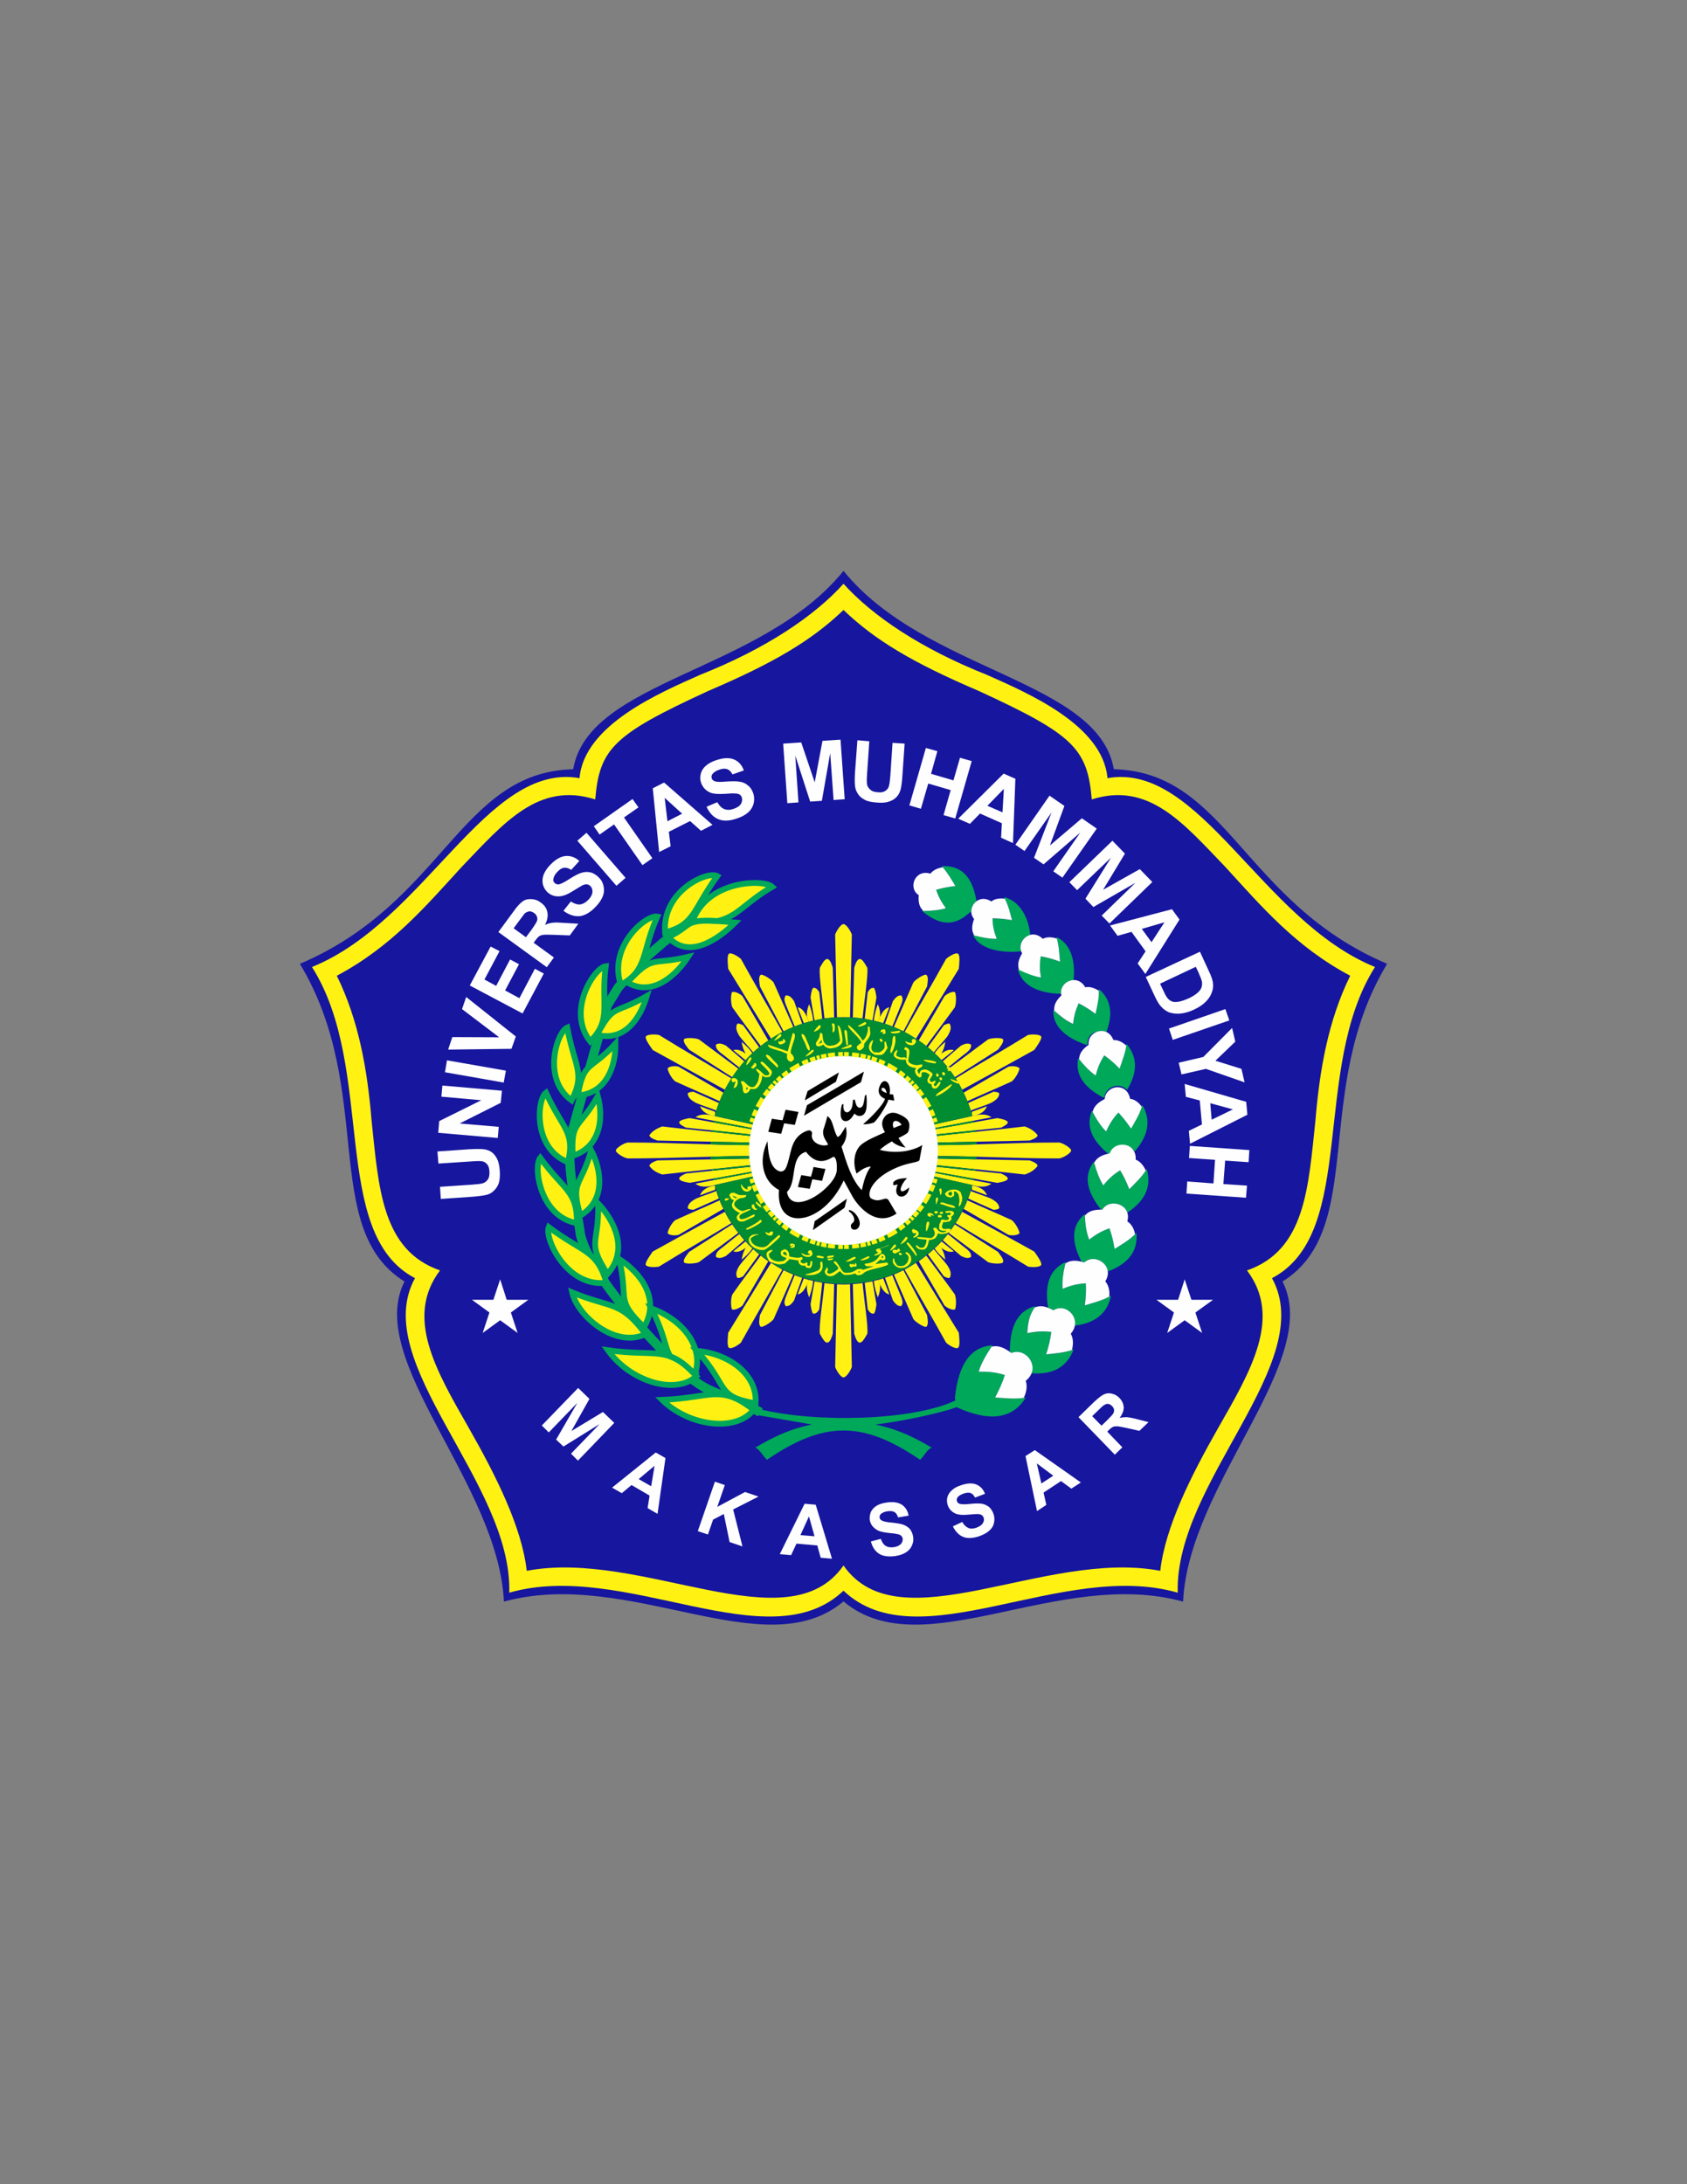 <svg xmlns="http://www.w3.org/2000/svg" xml:space="preserve" width="8.5in" height="11in" version="1.1" style="shape-rendering:geometricPrecision; text-rendering:geometricPrecision; image-rendering:optimizeQuality; fill-rule:evenodd; clip-rule:evenodd"
viewBox="0 0 8500 11000"
 xmlns:xlink="http://www.w3.org/1999/xlink">
 <rect x="0" y="0" width="8500" height="11000" fill="#808080" stroke="none"/>
 <defs>
  <style type="text/css">
   <![CDATA[
    .str1 {stroke:#00A859;stroke-width:29.307}
    .str0 {stroke:#00A859;stroke-width:46.906}
    .str2 {stroke:#373435;stroke-width:5.866}
    .fil2 {fill:none}
    .fil5 {fill:#FEFEFE}
    .fil1 {fill:#FFF212}
    .fil3 {fill:#00A859}
    .fil7 {fill:black}
    .fil4 {fill:#008C31}
    .fil0 {fill:#17169F}
    .fil6 {fill:#FEFEFE;fill-rule:nonzero}
   ]]>
  </style>
 </defs>
 <g id="Layer_x0020_1">
  <g id="Unismuh_x0020_Makassar_x0020__x005b_koleksilogo.com_x005d_.cdr">
   <path class="fil0" d="M4250 8065c-397,334 -1081,-172 -1711,1 -28,-596 -702,-1215 -501,-1612 -428,-267 -144,-965 -527,-1600 725,-308 806,-966 1377,-980 77,-451 949,-489 1362,-999 413,510 1285,548 1362,999 571,14 652,672 1377,980 -383,635 -99,1333 -527,1600 202,397 -473,1016 -501,1612 -630,-173 -1314,333 -1711,-1z"/>
   <path class="fil1" d="M4250 7884c-280,403 -1017,-84 -1596,27 -25,-221 -155,-479 -291,-718 -165,-289 -325,-558 -146,-795 -294,-102 -309,-416 -345,-757 -21,-253 -64,-501 -175,-727 275,-146 446,-348 631,-550 210,-218 384,-429 671,-338 22,-255 90,-326 569,-546 332,-142 521,-254 682,-408 161,154 350,266 682,408 479,220 547,291 569,546 287,-91 461,120 671,338 185,202 356,404 631,550 -111,226 -154,474 -175,727 -36,341 -51,655 -345,757 179,237 19,506 -146,795 -136,239 -266,497 -291,718 -579,-111 -1316,376 -1596,-27zm0 127c-378,359 -1103,-157 -1684,10 16,-556 -709,-1159 -475,-1584 -433,-226 -195,-1056 -519,-1567 572,-232 881,-1034 1348,-951 23,-269 405,-430 609,-521 330,-131 574,-295 721,-458 147,163 391,327 721,458 204,91 586,252 609,521 467,-83 776,719 1348,951 -324,511 -86,1341 -519,1567 234,425 -491,1028 -475,1584 -581,-167 -1306,349 -1684,-10z"/>
   <path class="fil2 str0" d="M3515 4608l-173 138 -103 89 -124 138 -55 90 -173 620c-46,168 18,385 38,538 57,217 357,526 493,662 167,167 224,116 413,230"/>
   <path class="fil1 str1" d="M3797 7100c-89,115 -327,82 -461,-50 246,-9 292,-82 461,50zm10 -32c11,-144 -131,-250 -295,-265 165,183 90,228 295,265zm-305 -150c46,-137 -65,-274 -221,-329 71,134 66,195 97,243 36,13 72,37 114,81l10 5zm7 13c-109,98 -337,23 -446,-131 244,35 303,-29 446,131zm-256 -212c-154,73 -344,-93 -370,-210 200,82 244,40 370,210zm-197 -259c-199,26 -314,-223 -291,-280 174,131 242,113 291,280zm5 -44c106,-118 38,-265 -47,-355 5,211 -61,187 47,355zm-154 -256c-186,-31 -221,-284 -185,-329 121,165 187,167 185,329zm17 -38c128,-76 108,-226 55,-329 -53,189 -106,149 -55,329zm-62 -269c-177,-68 -157,-316 -111,-350 83,181 148,197 111,350zm24 -32c142,-46 155,-192 126,-301 -94,168 -137,120 -126,301zm-6 -279c-151,-110 -73,-345 -22,-367 36,196 93,228 22,367zm31 -25c145,-10 192,-148 190,-261 -128,140 -158,82 -190,261zm63 -272c-122,-156 22,-373 78,-379 -25,198 32,267 -78,379zm34 -33c142,35 219,-87 251,-196 -165,96 -166,36 -251,196zm120 -252c-65,-196 129,-355 184,-344 -81,182 -47,269 -184,344zm33 -12c126,74 245,-35 306,-129 -185,44 -175,-14 -306,129zm327 -305c73,-213 362,-216 403,-177 -139,81 -174,151 -278,173 -60,-4 -94,-2 -117,5l-8 -1zm-243 2041c84,-143 -18,-275 -126,-344 51,209 -23,200 126,344zm106 -1988c-16,-208 213,-312 263,-284 -125,172 -111,244 -263,284zm16 23c103,116 253,11 337,-73 -282,-28 -197,10 -337,73z"/>
   <polyline class="fil2 str2" points="4982,4726 4982,4726 4983,4726 "/>
   <path class="fil2 str2" d="M4903 4709l6 2 0 0 0 0 7 1 0 0 1 1 0 0 0 0 1 0 1 0 1 0 2 1 0 0 0 0 1 0 3 1 0 0 1 0 0 0 2 1 0 0 1 0 1 0 0 0 2 1 0 0 1 0 1 0 0 0 1 0 1 1 0 0 0 0 2 0 0 0 1 0 0 0 1 1 2 0 1 0 1 0 1 1 0 0 1 0 0 0 1 0 0 0 3 1 0 0 1 0c8,2 17,3 25,4"/>
   <path class="fil2 str2" d="M5129 4881l6 3 0 0 0 1 4 1 2 1 0 0 1 0 1 1 2 1 0 0 1 0 0 1 1 0 1 1 2 0 5 3 0 0 1 0 1 1 2 1 0 0 1 0 1 0 1 1 0 0 1 0 0 0 1 1 1 0 0 0 1 1 1 0 0 0 2 1 1 0 0 0 6 3 1 0 0 0 1 1 1 0 0 0 1 1 1 0 1 0 0 0c5,2 9,4 14,5l0 0 1 1 3 1 0 0 1 0 0 0 0 0 2 1 2 0 0 0 1 1 0 0 0 0 2 0 0 0 2 1 0 0 0 0c4,1 8,2 12,3l1 1 1 0 1 0 0 0 1 0 3 1 -1 0"/>
   <g>
    <path class="fil3" d="M4822 7086c-87,33 -301,76 -412,88 123,26 201,68 284,116 -23,11 -35,39 -58,62 -288,-197 -484,-197 -772,0 -23,-23 -35,-51 -58,-62 83,-48 161,-90 284,-116 -94,-16 -188,-33 -283,-49 7,-10 14,-18 21,-28 286,70 771,58 986,-44l-3 -12c19,-182 87,-259 189,-266 -30,45 -55,89 -69,133 42,-1 86,2 132,17 -13,39 -28,74 -49,113 52,3 103,9 155,0 -63,101 -171,129 -347,50l0 -2zm394 -508c-29,48 -42,94 -40,136 38,-8 77,-12 121,-6 -5,39 -13,73 -26,113 48,-5 94,-8 139,-26 -32,85 -99,130 -213,121 24,-60 -39,-127 -101,-102 -3,-2 -6,-4 -8,-6 0,-139 47,-209 128,-230zm153 -222c-11,47 -18,93 -15,135 35,-15 73,-26 117,-28 2,38 0,72 -5,111 45,-14 91,-25 132,-49 -17,83 -73,138 -183,151 12,-59 -55,-111 -107,-77 -9,-5 -18,-10 -27,-13 -21,-125 14,-196 88,-230zm96 -241c3,46 9,90 23,128 29,-23 61,-43 102,-57 12,34 20,66 26,104 39,-25 78,-47 110,-81 8,86 -34,153 -144,194 -7,-53 -76,-84 -119,-45 -5,-1 -10,-3 -14,-4 -57,-112 -45,-188 16,-239zm47 -265l1 6 0 0c7,25 15,49 24,71l0 1 1 3 0 0 1 2 0 0 1 1 0 1 1 1 0 0 0 2 0 0 1 0 2 5 0 0 1 2 0 0 0 1 1 1 0 1 1 1 0 1 1 1 0 1 1 1 0 1 1 1 0 0 0 1 1 1 0 1 1 1 0 0 1 2 0 0 1 1 0 1 1 1 0 0 1 1 0 1 1 1 0 0 1 2 0 0 1 1c22,-28 49,-55 85,-76 18,30 32,59 46,95l1 -1 0 0 1 -2 1 0 1 -1 0 0 1 -1 1 -1 1 -1 0 0 4 -4 2 -2 1 -1 1 -1 0 0 2 -3 1 0 0 0 0 0 2 -3 1 0 2 -2 2 -2 0 0 1 -1 0 -1 2 -2 2 -1 4 -5 1 -1 1 0 1 -1 0 -1 8 -8 0 -1 1 -1 1 0 1 -1 0 0c3,-4 6,-8 10,-11l0 -1 0 0 0 0c9,-10 17,-21 25,-33l0 0c1,-2 3,-5 5,-8 24,82 -2,157 -98,220 -17,-52 -96,-64 -126,-15l-6 0c-80,-100 -85,-178 -36,-242zm-10 -256l3 6 0 0c12,22 24,43 38,62l1 0 1 3 1 0 1 1 0 1 1 1 0 0 1 1 0 0 1 2 0 0 0 0 3 4 1 0 1 2 0 0 1 1 0 0 1 1 0 1 1 1 1 1 1 1 0 1 1 0 0 1 1 1 1 0 0 1 1 0 1 1 0 1 1 1 0 0 1 1 0 0 1 1 1 1 1 1 0 0 1 1 0 0 1 1 0 0 1 2c15,-33 34,-65 62,-95 23,25 43,50 64,81l1 -2 0 0 1 -2 0 0 1 -1 0 -1 1 -1 0 0 1 -2 0 0 3 -5 1 -2 0 -1 1 -1 0 -1 2 -2 0 -1 0 0 0 0 2 -3 0 0 2 -3 1 -2 0 -1 1 -1 0 -1 1 -2 2 -2 3 -5 0 -1 0 -1 1 -1 0 0 6 -10 0 -1 1 -1 0 -1 1 -1 0 0c2,-4 4,-9 6,-13l0 -1 0 0 0 0c6,-12 11,-24 15,-37l0 0c1,-3 2,-6 3,-9 42,72 35,150 -39,234 -27,-45 -103,-38 -119,16l-6 2c-97,-76 -120,-150 -90,-223zm-69 -265l4 5 0 0c16,20 32,37 48,53l1 1 2 2 0 0 1 1 1 0 1 1 0 1 1 1 0 0 1 1 1 0 0 0 4 3 0 1 1 1 0 0 1 1 1 0 1 1 0 0 1 1 1 1 1 1 1 0 0 1 1 0 1 1 0 0 1 1 1 0 1 1 0 0 1 1 1 1 1 0 0 1 1 0 0 1 1 0 1 1 1 1 0 0 1 1 1 0 1 1c8,-35 21,-68 43,-102 28,20 51,40 77,67l0 -2 1 0 0 -2 0 0 1 -2 0 0 0 -2 1 0 0 -1 0 -1 2 -5 1 -3 0 0 1 -2 0 0 1 -3 0 0 0 -1 0 0 1 -3 0 0 1 -3 1 -2 0 -1 1 -1 0 -1 1 -2 1 -2 2 -6 0 -1 0 -1 1 -1 0 0 3 -11 0 -1 1 -1 0 0 0 -2 0 0c2,-4 3,-9 5,-14l0 0 0 0 0 0c3,-13 6,-25 8,-39l0 0c0,-3 1,-6 1,-9 53,63 60,138 3,232 -35,-39 -107,-19 -114,36l-5 3c-108,-56 -143,-124 -127,-199zm87 -223l0 0 -1 -1 0 0 -1 -1 0 0 -2 -1 0 0 -1 -1 0 0c-9,-6 -17,-12 -25,-17l0 0 -2 -1 0 0 -1 -1 0 0 -1 -1 0 0 -2 0 0 0 -1 -1 0 0 -1 -1 0 0 -2 -1 0 0 -1 -1 0 0 -1 -1 0 0 -2 0 0 0 -1 -1 0 0 -1 -1 0 0 -2 -1 0 0 -1 -1 0 0 -1 0 0 0 -2 -1 0 0 -1 -1 0 0 -1 -1 0 0 -1 0 0 0 -2 -1 0 0 -1 -1 0 0 -1 -1 0 0 -2 -1 0 0 -1 0 0 0 -1 -1 -2 -1 -1 -1 0 0 -2 0 0 0 -1 -1 0 0 -1 -1 0 0 -2 0 0 0 -1 -1 0 0 -1 -1 0 0 -2 -1 0 0 -1 0 0 0 -1 -1 0 0 -2 -1 -1 0 -2 -1 -1 -1 -1 -1 -1 2 -1 2 -1 1 0 0 -1 2 0 0 0 2 0 0 -1 1 0 0 -1 2 0 0 0 2 0 0 -1 1 0 0 -1 2 0 0 0 2 0 0 -1 1 0 0 -1 2 0 0 0 1 0 0 -1 2 0 0 -1 2 0 0 0 1 0 0 -1 2 0 0 0 2 0 0 -1 1 0 0 0 2 0 0 -1 2 0 0 0 1 0 0 -1 2 0 0 0 1 0 0 -1 2 0 0 0 2 0 0 -1 1 0 0 0 2 0 0 -1 2 0 0 0 1 0 0 -1 2 0 0 0 1 0 0 0 2 0 0 -1 2 0 0 0 1 0 0 -1 2 0 0 0 1 0 0 0 2 0 0 -1 2 0 0 0 1 0 0 0 2 0 0 -1 2 0 0 0 4 0 0 -1 2 0 0 0 2 0 0 0 1 0 0 -1 2 0 0 0 1 0 0 0 2 0 0 0 2 0 0 0 1 0 0 -1 2 0 0 0 2 0 0 0 1 0 0 0 2 0 0 0 1 0 0 -1 2 0 0 0 2 0 0 0 1 0 0 0 2 0 0 0 1 0 0 -2 0 0 0 -1 -1 0 0 -1 0 -1 -1 0 0 0 0 -1 -1 0 0 -1 0 -1 0 0 0 0 -1 -1 0 0 0 -1 0 -1 -1 0 0 -1 0 0 -1 0 0 -1 0 -1 -1 0 0 -1 0 0 -1 0 0 -1 0 -1 0 0 0 -1 -1 0 0 -1 0 0 -1 -1 0 -1 -1 -1 0 0 0 -1 -1 -2 -1 0 0 -1 -1 0 0 -5 -3 -1 -1 0 0 0 0 -2 -1 0 0 0 0 -1 -1 0 0 0 0 -2 -1 0 0 -1 -1 -1 -1 -1 0 -1 -1 0 0 -1 0 -2 -1 0 -1 0 0 -3 -2 0 0 -6 -4 -1 -1 -3 -2 0 0 0 -1 -1 0 -1 -1 -2 -1 -1 -1 0 0 -1 -1 -1 0 0 -1 -1 0 0 -1 -1 0 0 0 -1 -1 -1 0 0 -1 -1 0 -1 -2 -1 0 0 0 -1 -1 0 0 -1 -1 0 0 -2 -1 0 0 -1 -1 0 -1 -1 0 0 0 -1 -1 0 0 -1 -1 0 0 -1 -1 -1 0 0 0 -1 -1 0 -1 -1 0 -2 -2 0 0 -4 -4 -1 0 -5 -5 0 0 -5 -5c-5,75 52,138 167,177l5 -3c-1,-36 21,-60 48,-63 15,-6 32,-6 47,1 36,-93 22,-165 -37,-216 0,3 0,6 0,9l0 0 0 5 0 0 0 0 0 4 0 1 0 0 0 0 -17 106zm-287 -185l1 0 0 0 1 0 0 0 0 1 1 0 1 0 0 0 1 0 1 0 0 0 1 0 0 1 5 0 0 0 0 0c-2,-14 -4,-29 -5,-45l0 0 0 -2 0 0 0 -1 0 0 0 -2 0 0 0 -2 0 0 -1 -1 0 -2 0 0 0 -2 0 0 0 -1 0 0 0 -2 0 0 0 -2 0 0 0 -1 0 0 0 -2 0 0 0 -2 0 0 1 -1 0 0 0 -2 0 0 0 -2 0 0 0 -2 0 0 0 -1 0 0 0 -2 0 0 0 -2 0 0 0 -2 0 0 0 -1 0 0 0 -2 0 0 1 -2 0 0 0 -2 0 0 0 -1 0 0 0 -2 0 0 0 -2 0 0c1,-5 2,-9 3,-14l6 1 0 0 1 0 0 0 2 1 0 0 1 0 0 0 2 0 0 0 1 1 0 0 2 0 0 0 1 0 0 0 2 1 0 0 1 0 0 0 2 0 0 0 1 1 0 0 2 0 0 0 1 0 0 0 2 1 0 0 1 0 0 0 2 0 0 0 1 1 0 0 2 0 0 0 1 0 0 0 2 1 0 0 1 0 0 0 2 1 0 0 1 0 0 0 2 0 0 0 1 1 0 0 2 0 0 0 1 1 0 0 2 0 0 0 1 1 0 0 2 0 0 0 1 0 0 0 2 1 0 0c14,4 28,9 43,14l0 0 0 0c-1,-8 -2,-15 -2,-23l0 -1 0 0 0 0 -1 -1 0 -2 0 0 0 -3 0 -1 0 -2 0 0 0 0 0 -1 0 -1 0 0 -1 -3 0 0 0 -7 0 -1 0 0 0 -1 0 0 0 -2 -1 0 0 -1 0 -3 0 -2 -1 -4 0 -1 0 -1 0 -1 0 -1 0 -1 0 0 0 0 0 -3 0 0 -1 0 0 0 0 -2 0 0 0 -2 0 0 -1 -7 0 0 0 0 0 0 0 0 0 -1c-1,-3 -1,-6 -2,-10l0 0 -1 -3 0 0 0 0 0 -1 0 -3 0 0 0 0 0 -1 0 0 -1 -2 0 0 0 -1 0 0 0 -1 -1 -3 0 0 -1 -2 0 -1 0 0 0 -1 -2 -6 0 0 0 0 0 -2 0 0c-1,-3 -2,-6 -3,-8 71,32 98,116 87,217 -34,1 -66,31 -62,68l-9 1c-121,-5 -193,-50 -209,-124l104 40zm-249 -195l0 0 1 0 1 0 0 0 2 0 0 0 0 0 0 0 2 1 1 0 2 0 0 0 0 0 2 0 0 0 1 0 1 0 0 0 0 0 1 0 0 0 1 0 2 1 1 0 0 0 0 0 1 0 0 0 1 0 1 0 0 0 1 0 1 0 1 0 0 0 0 0 1 0 1 0 0 0 1 0 1 0 0 0 1 0 0 0 2 0 0 0 0 0 2 0 0 0 0 0 1 0 0 0 1 0 0 0 3 0 0 0 0 0c-6,-14 -11,-30 -14,-45l0 0 -1 -2 0 0 0 -2 0 0 0 -1 0 0 -1 -2 0 0 0 -1 0 0 0 -2 0 0 -1 -2 0 0 0 -1 0 0 0 -2 -1 -1 0 -2 0 -2 0 -1 0 0 -1 -2 0 0 0 -2 0 0 0 -1 0 0 0 -2 0 0 0 -2 0 0 -1 -1 0 0 0 -2 0 0 0 -2 0 0 0 -2 0 0c-1,-6 -1,-13 -1,-21l1 1 2 0 1 0 2 0 1 0 2 0 1 0 2 0 1 0 0 0 2 0 0 0 2 0 0 0 1 0 0 0 2 0 0 0 1 0 0 0 2 0 0 0 1 0 0 0 2 0 0 0 1 0 0 0 2 0 0 0 1 0 0 0c22,2 44,4 68,8l0 0 0 0c-2,-6 -4,-12 -5,-19l0 0 -1 -3 0 0 0 0 0 -1 -1 -1 0 -2 0 0 0 0 0 0 -1 -2 0 -1 -1 -2 0 0 0 0 0 0 0 -1 0 -1 0 0 -1 -2 0 -1 0 -1 0 -1 0 0 -1 -2 -1 -3 0 0 0 0 0 -1 0 0 -1 -2 0 0 0 0 0 -1 -1 -3 0 -1 -1 -2 -1 -3 0 0 0 0 0 -1 0 -1 -1 -1 0 -1 0 0 0 0 0 0 0 0 0 0 -1 -3 0 0 -1 -3 -2 -7 0 0 0 0 0 0 0 0 0 0 -1 -1 0 0c-1,-4 -3,-8 -4,-12l0 -1 0 0 -1 0 0 -1 -1 -1 0 -1 0 0 0 0 0 0 0 -1 0 0 -1 -1 0 0 0 0 0 -1 0 0 -2 -3 0 0 0 -1 0 0 0 0 -1 -1 0 -1 0 -1 0 0 0 0 -1 -2 0 0 -1 -1 0 0 0 0 0 -1 -1 -2 0 0 -1 -2 0 0c-2,-3 -3,-5 -4,-8 73,18 122,93 132,190 -35,9 -59,47 -46,83 -113,12 -215,-17 -242,-82l81 17zm-338 -138c130,109 203,39 247,2l0 -1 0 0c0,-8 2,-17 6,-24l0 -1 0 0 1 -2 0 0 1 -1 0 -1 0 0 1 -1 0 0 1 -2 0 0 0 -1 1 0 0 -1 0 0 1 -1 1 -1c1,-2 2,-3 4,-5l0 -1 2 -1 0 -1 1 -1 0 0 1 0 2 -2 1 -1c1,-1 2,-2 3,-3 -25,-153 -102,-179 -176,-176 2,2 4,4 6,6l0 0 0 1 1 0 0 1 0 0 0 0 1 0 0 1 0 0 1 0 0 0 0 1 0 0 0 0 1 1 0 0 2 2 0 0 0 1 6 6 0 0 0 0 0 1 0 0 1 0 2 3c3,4 6,7 8,11l0 0 0 0 0 0 0 1 1 0c2,3 5,7 7,11l0 0 0 0 1 1 0 1 1 1 0 0 0 0 0 0 4 6 0 0 0 0 0 0 2 3 0 0 1 1 0 0 0 1 0 0 1 1 0 0 0 1 0 0 2 2 0 0 0 0 1 2 1 1 1 3 0 0 1 0 0 1 1 1 1 2 1 2c5,8 9,16 14,23 -35,4 -65,10 -97,19 11,36 29,66 49,93 -34,10 -73,13 -113,14 -1,-1 -2,-2 -3,-3l-4 3z"/>
   </g>
   <path class="fil1" d="M3825 5274l-81 -111c-10,-4 -24,-12 -30,-6 -8,18 -5,34 13,63 21,27 47,53 68,80 10,-9 20,-18 30,-26zm-203 281c-42,-19 -85,-38 -128,-57 -10,1 -26,2 -29,10 2,18 13,31 43,47 33,14 68,24 101,38 4,-13 8,-25 13,-38zm4 -9c-74,-34 -150,-66 -224,-100 -21,-17 -38,-54 -38,-65 8,-13 40,-13 55,-9l226 131c-7,14 -14,29 -19,43zm26 -58c-121,-66 -243,-134 -363,-200 -14,-20 -40,-55 -35,-68 7,-11 42,-12 66,-8 121,75 244,145 365,219 -12,19 -23,38 -33,57zm37 -63l-217 -139c-9,-12 -31,-36 -26,-51 3,-11 61,-8 76,0l198 147c-11,14 -21,28 -31,43zm36 -49c-34,-25 -64,-52 -98,-77 -16,-15 -20,-21 -20,-38 13,-7 23,-9 51,5 31,26 62,53 92,79 -8,10 -17,21 -25,31zm108 -108c-47,-65 -97,-130 -143,-195 -10,-26 -7,-66 -2,-76 14,-7 42,9 53,20l130 223c-13,9 -26,18 -38,28zm52 -37c-72,-117 -144,-235 -216,-352 -2,-24 -7,-67 4,-76 11,-7 42,11 60,26 68,124 140,245 209,368 -20,11 -39,22 -57,34zm63 -37l-119 -226c-2,-16 -9,-47 3,-58 8,-8 57,24 66,38l99 224c-17,7 -33,14 -49,22zm56 -25c-16,-38 -30,-75 -46,-113 -7,-21 -8,-28 1,-43 15,0 25,4 42,29l41 114c-13,4 -26,8 -38,13zm93 -29c-3,-33 -11,-59 -20,-83 -9,21 -13,41 -11,63l0 0 0 1 0 0 0 0 0 1 1 0c2,6 4,11 6,17l0 1 1 0 0 1 0 1 0 0 0 0 1 1 0 1 0 2c8,-2 15,-4 22,-6zm-78 -67c26,4 43,34 56,73 -8,2 -17,4 -25,7l-31 -80zm-228 231c-17,-24 -36,-42 -54,-57 3,22 9,42 21,60 6,4 11,9 16,13 6,-5 12,-11 17,-16zm-96 -15c23,-9 51,6 79,31 -6,6 -12,13 -18,19l-61 -50zm433 -292c-9,-15 -19,-25 -32,-21 -6,8 -9,26 -12,47l20 116c13,-3 26,-6 39,-8l-15 -134zm3 -123c16,-28 41,-84 65,0l7 250c-17,1 -33,3 -49,5 -8,-87 -29,-217 -23,-255zm77 -167c3,-11 25,-52 42,-53l0 469 0 0c-11,0 -22,0 -33,0l-9 -416zm-605 892l0 13 -2 9c-36,-7 -63,-21 -74,-50 25,10 51,19 76,28zm1072 -325l81 -111c10,-4 24,-12 30,-6 8,18 5,34 -13,63 -21,27 -47,53 -68,80 -10,-9 -20,-18 -30,-26zm203 281c42,-19 85,-38 128,-57 11,1 26,2 29,10 -2,18 -13,31 -43,47 -32,14 -68,24 -101,38 -4,-13 -8,-25 -13,-38zm-4 -9c74,-34 150,-66 224,-100 21,-17 38,-54 39,-65 -9,-13 -41,-13 -56,-9l-226 131c7,14 14,29 19,43zm-26 -58c121,-66 243,-134 363,-200 14,-20 40,-55 35,-68 -7,-11 -42,-12 -66,-8 -121,75 -244,145 -365,219 12,19 23,38 33,57zm-37 -63l218 -139c8,-12 30,-36 25,-51 -3,-11 -61,-8 -76,0l-198 147c11,14 21,28 31,43zm-35 -49c33,-25 63,-52 97,-77 16,-15 20,-21 20,-38 -13,-7 -23,-9 -51,5 -31,26 -62,53 -92,79 9,10 17,21 26,31zm-109 -108c47,-65 97,-130 144,-195 9,-26 6,-66 1,-76 -14,-7 -42,9 -53,20l-130 223c13,9 26,18 38,28zm-52 -37c72,-117 144,-235 216,-352 2,-24 8,-67 -4,-76 -11,-7 -42,11 -60,26 -68,124 -140,245 -209,368 20,11 39,22 57,34zm-63 -37l119 -226c2,-16 9,-47 -3,-58 -8,-8 -57,24 -66,38l-98 224c16,7 32,14 48,22zm-56 -25c16,-38 30,-75 46,-113 7,-21 8,-28 -1,-43 -14,0 -24,4 -42,29l-40 114c12,4 25,8 37,13zm-93 -29c3,-33 11,-59 20,-83 9,21 13,41 11,63l0 0 0 1 0 0 0 0 0 1 -1 0c-2,6 -4,11 -6,17l0 1 0 0 -1 1 0 1 0 0 0 0 -1 1 0 1 0 2c-8,-2 -15,-4 -22,-6zm78 -67c-26,4 -43,34 -56,73 8,2 17,4 25,7l31 -80zm228 231c17,-24 36,-42 54,-57 -3,22 -9,42 -21,60 -6,4 -11,9 -16,13 -6,-5 -12,-11 -17,-16zm97 -15c-24,-9 -52,6 -80,31 6,6 12,13 18,19l62 -50zm-434 -292c9,-15 19,-25 32,-21 6,8 9,26 12,47l-20 116c-13,-3 -26,-6 -39,-8l15 -134zm-2 -123c-17,-28 -42,-84 -66,0l-7 250c17,1 33,3 49,5 8,-87 29,-217 24,-255zm-78 -167c-3,-11 -25,-52 -42,-53l0 469 0 0c11,0 22,0 33,0l9 -416zm605 892l0 13 2 9c36,-7 63,-21 74,-50 -25,10 -51,19 -76,28zm-1072 718l-81 111c-10,5 -24,12 -30,6 -8,-17 -5,-34 13,-62 21,-28 47,-54 68,-81 10,9 20,18 30,26zm-203 -281c-42,19 -85,38 -128,57 -10,-1 -26,-2 -29,-10 2,-18 13,-31 43,-47 33,-14 68,-24 101,-38 4,13 8,26 13,38zm4 9c-74,34 -150,66 -224,100 -21,17 -38,54 -38,65 8,13 40,13 55,9l226 -131c-7,-14 -14,-28 -19,-43zm26 58c-121,66 -243,134 -363,200 -14,20 -40,55 -35,68 7,11 42,12 66,8 121,-75 244,-145 365,-219 -12,-18 -23,-37 -33,-57zm37 63l-217 139c-9,13 -31,36 -26,51 3,12 61,8 76,0l198 -147c-11,-14 -21,-28 -31,-43zm36 49c-34,25 -64,52 -98,77 -16,15 -20,21 -20,38 13,7 23,9 51,-5 31,-26 62,-53 92,-79 -8,-10 -17,-20 -25,-31zm108 108c-47,65 -97,130 -143,196 -10,25 -7,65 -2,75 14,7 42,-9 53,-19l130 -223c-13,-9 -26,-19 -38,-29zm52 37c-72,117 -144,236 -216,352 -2,24 -7,67 4,76 11,7 42,-10 60,-26 68,-123 140,-245 209,-368 -20,-11 -39,-22 -57,-34zm63 37l-119 226c-2,16 -9,47 3,58 8,8 57,-24 66,-38l99 -224c-17,-7 -33,-14 -49,-22zm56 25c-16,38 -30,75 -46,113 -7,21 -8,29 1,43 15,0 25,-4 42,-29l41 -114c-13,-4 -26,-8 -38,-13zm93 29c-3,33 -11,59 -20,83 -9,-20 -13,-41 -11,-63l0 0 0 -1 0 0 0 0 0 -1 1 0c2,-6 4,-11 6,-17l0 -1 1 0 0 -1 0 -1 0 0 0 0 1 -1 0 0 0 -2c8,1 15,3 22,5zm-78 68c26,-5 43,-35 56,-73 -8,-3 -17,-5 -25,-8l-31 81zm-228 -232c-17,25 -36,42 -54,57 3,-22 9,-42 21,-60 6,-4 11,-8 16,-13 6,6 12,11 17,16zm-96 15c23,9 51,-6 79,-31 -6,-6 -12,-13 -18,-19l-61 50zm433 292c-9,15 -19,25 -32,21 -6,-8 -9,-26 -12,-46l20 -116c13,2 26,5 39,7l-15 134zm3 123c16,28 41,85 65,0l7 -250c-17,-1 -33,-3 -49,-5 -8,87 -29,217 -23,255zm77 167c3,11 25,52 42,53l0 -468 0 0c-11,0 -22,-1 -33,-1l-9 416zm-605 -892l0 -13 -2 -9c-36,7 -63,21 -74,50 25,-10 51,-19 76,-28zm1072 325l81 111c10,5 24,12 30,6 8,-17 5,-34 -13,-62 -21,-28 -47,-54 -68,-81 -10,9 -20,18 -30,26zm203 -281c42,19 85,38 128,57 11,-1 26,-2 29,-10 -2,-18 -13,-31 -43,-47 -32,-14 -68,-24 -101,-38 -4,13 -8,26 -13,38zm-4 9c74,34 150,66 224,100 21,17 38,54 39,65 -9,13 -41,13 -56,9l-226 -131c7,-14 14,-28 19,-43zm-26 58c121,66 243,134 363,200 14,20 40,55 35,68 -7,11 -42,12 -66,8 -121,-75 -244,-145 -365,-219 12,-18 23,-37 33,-57zm-37 63l218 139c8,13 30,36 25,51 -3,12 -61,8 -76,0l-198 -147c11,-14 21,-28 31,-43zm-35 49c33,25 63,52 97,77 16,15 20,21 20,38 -13,7 -23,9 -51,-5 -31,-26 -62,-53 -92,-79 9,-10 17,-20 26,-31zm-109 108c47,65 97,130 144,196 9,25 6,65 1,75 -14,7 -42,-9 -53,-19l-130 -223c13,-9 26,-19 38,-29zm-52 37c72,117 144,236 216,352 2,24 8,67 -4,76 -11,7 -42,-10 -60,-26 -68,-123 -140,-245 -209,-368 20,-11 39,-22 57,-34zm-63 37l119 226c2,16 9,47 -3,58 -8,8 -57,-24 -66,-38l-98 -224c16,-7 32,-14 48,-22zm-56 25c16,38 30,75 46,113 7,21 8,29 -1,43 -14,0 -24,-4 -42,-29l-40 -114c12,-4 25,-8 37,-13zm-93 29c3,33 11,59 20,83 9,-20 13,-41 11,-63l0 0 0 -1 0 0 0 0 0 -1 -1 0c-2,-6 -4,-11 -6,-17l0 -1 0 0 -1 -1 0 -1 0 0 0 0 -1 -1 0 0 0 -2c-8,1 -15,3 -22,5zm78 68c-26,-5 -43,-35 -56,-73 8,-3 17,-5 25,-8l31 81zm228 -232c17,25 36,42 54,57 -3,-22 -9,-42 -21,-60 -6,-4 -11,-8 -16,-13 -6,6 -12,11 -17,16zm97 15c-24,9 -52,-6 -80,-31 6,-6 12,-13 18,-19l62 50zm-434 292c9,15 19,25 32,21 6,-8 9,-26 12,-46l-20 -116c-13,2 -26,5 -39,7l15 134zm-2 123c-17,28 -42,85 -66,0l-7 -250c17,-1 33,-3 49,-5 8,87 29,217 24,255zm-78 167c-3,11 -25,52 -42,53l0 -468 0 0c11,0 22,-1 33,-1l9 416zm605 -892l0 -13 2 -9c36,7 63,21 74,50 -25,-10 -51,-19 -76,-28z"/>
   <path class="fil1" d="M3167 5754c225,0 389,12 609,13 0,9 -1,18 -1,27l0 0 -672 0c0,-13 48,-42 64,-40zm105 -37c0,9 14,18 40,27l465 10c1,-11 2,-22 4,-33 -147,-17 -297,-30 -444,-48 -32,11 -52,26 -65,44zm515 -30l-312 -56c-17,3 -50,9 -53,21 0,9 16,18 34,27l326 34c2,-9 3,-17 5,-26zm-283 -60l285 54c1,-6 3,-12 5,-18l-219 -48c-31,-5 -54,-1 -71,12zm-337 207c225,0 389,-11 609,-12 0,-9 -1,-18 -1,-28l0 0 -672 0c0,14 48,42 64,40zm105 38c0,-9 14,-19 40,-28l465 -9c1,11 2,22 4,33 -147,16 -297,30 -444,47 -32,-10 -52,-25 -65,-43zm515 29l-312 56c-17,-3 -50,-8 -53,-21 0,-9 16,-18 34,-26l326 -34c2,8 3,17 5,25zm-283 60l285 -54c1,6 3,12 5,18l-219 49c-31,5 -54,1 -71,-13zm1829 -207c-225,0 -389,12 -609,13 0,9 0,18 0,27l0 0 673 0c0,-13 -48,-42 -64,-40zm-105 -37c0,9 -14,18 -40,27l-465 10c-1,-11 -2,-22 -4,-33 147,-17 297,-30 444,-48 32,11 51,26 65,44zm-516 -30l313 -56c17,3 50,9 53,21 0,9 -16,18 -34,27l-326 34c-2,-9 -4,-17 -6,-26zm283 -60l-284 54c-2,-6 -3,-12 -5,-18l218 -48c31,-5 55,-1 71,12zm338 207c-225,0 -389,-11 -609,-12 0,-9 0,-18 0,-28l0 0 673 0c0,14 -48,42 -64,40zm-105 38c0,-9 -14,-19 -40,-28l-465 -9c-1,11 -2,22 -4,33 147,16 297,30 444,47 32,-10 51,-25 65,-43zm-516 29l313 56c17,-3 50,-8 53,-21 0,-9 -16,-18 -34,-26l-326 -34c-2,8 -4,17 -6,25zm283 60l-284 -54c-2,6 -3,12 -5,18l218 49c31,5 55,1 71,-13z"/>
   <path class="fil4" d="M4250 5123c311,0 572,211 649,497l-193 43c2,6 3,12 5,18l194 -37 2 9 -195 34c2,9 4,17 6,26l196 -21 1 8c-66,7 -131,14 -196,21 2,11 3,22 4,33l197 -4c0,4 1,9 1,13 -63,2 -127,4 -197,4 0,9 0,18 0,27l0 0 198 0 -198 0 0 0c0,10 0,19 0,28 70,0 134,1 197,3 0,5 -1,9 -1,14l-197 -4c-1,11 -2,22 -4,33 65,7 130,14 196,21l-1 7 -196 -20c-2,8 -4,17 -6,25l195 35 -2 8 -194 -37c-2,6 -3,12 -5,18l193 43c-77,287 -338,498 -649,498 -311,0 -572,-211 -649,-498l193 -43c-2,-6 -4,-12 -5,-18l-194 37 -2 -8 194 -35c-2,-8 -3,-17 -5,-25l-196 20 -1 -7c65,-7 131,-14 196,-21 -2,-11 -3,-22 -4,-33l-197 4c0,-5 -1,-9 -1,-14 63,-2 127,-3 197,-3 0,-9 -1,-18 -1,-28l0 0 -197 0 197 0 0 0c0,-9 1,-18 1,-27 -70,0 -134,-2 -197,-4 0,-4 1,-9 1,-13l197 4c1,-11 2,-22 4,-33 -65,-7 -131,-14 -196,-21l1 -8 196 21c2,-9 3,-17 5,-26l-194 -34 2 -9 194 37c1,-6 3,-12 5,-18l-193 -43c77,-286 338,-497 649,-497zm0 197c262,0 474,212 474,474 0,262 -212,475 -474,475 -262,0 -474,-213 -474,-475 0,-262 212,-474 474,-474z"/>
   <circle class="fil2" cx="4250" cy="5794" r="496"/>
   <path class="fil5" d="M4996 6782c34,-8 64,5 100,32 76,-31 153,77 72,140 10,27 3,60 -10,86 -48,7 -95,1 -144,-2 21,-39 36,-74 49,-113 -46,-15 -90,-18 -132,-17 13,-42 37,-84 65,-126zm217 -197c29,-13 59,-6 95,14 63,-42 150,45 87,118 14,24 13,55 6,82 -42,14 -86,17 -130,22 13,-40 21,-74 26,-113 -44,-6 -83,-2 -121,6 2,-41 7,-85 37,-129zm155 -222c26,-18 56,-17 95,-5 55,-50 155,16 106,95 18,21 23,50 20,77 -39,21 -81,31 -123,44 5,-39 7,-73 5,-111 -44,2 -82,13 -117,28 -3,-40 3,-83 14,-128zm98 -241c20,-24 48,-31 88,-30 37,-61 150,-27 126,59 22,14 35,40 39,65 -30,30 -67,51 -103,74 -6,-38 -14,-70 -26,-104 -41,14 -73,34 -102,57 -14,-36 -20,-77 -22,-121zm47 -266c14,-27 40,-40 78,-47 23,-68 137,-58 131,31 24,9 41,32 51,55 -23,36 -54,64 -83,94 -14,-36 -28,-65 -46,-95 -36,21 -63,48 -85,76 -20,-32 -34,-71 -46,-114zm-8 -256c7,-29 27,-48 61,-65 5,-70 112,-88 128,-1 24,2 45,20 59,40 -12,40 -34,74 -54,110 -21,-31 -41,-56 -64,-81 -28,30 -47,62 -62,95 -26,-26 -48,-60 -68,-98zm-852 -1012c-21,-19 -27,-44 -24,-80 -56,-35 -19,-133 59,-108 14,-19 39,-29 62,-32 26,29 44,62 64,94 -35,4 -65,10 -97,19 11,36 29,66 49,93 -34,10 -73,13 -113,14zm256 123c-15,-24 -13,-50 -1,-83 -43,-50 18,-133 87,-88 18,-15 45,-17 68,-14 18,35 26,71 36,108 -35,-6 -65,-9 -98,-9 0,39 9,72 21,103 -35,1 -74,-7 -113,-17zm226 174c-10,-27 -3,-53 15,-84 -34,-58 43,-132 104,-73 21,-11 48,-9 71,-1 11,38 12,77 16,116 -35,-13 -64,-21 -97,-27 -7,38 -5,74 1,107 -35,-6 -72,-20 -110,-38zm177 205c-3,-29 10,-52 36,-77 -17,-65 78,-114 120,-41 24,-5 49,5 69,18 0,40 -9,78 -17,116 -29,-21 -55,-38 -85,-53 -17,36 -25,70 -28,104 -33,-15 -64,-39 -95,-67zm125 244c1,-29 18,-51 48,-72 -7,-69 94,-104 125,-24 24,-2 48,12 65,28 -6,41 -21,77 -34,116 -26,-27 -49,-47 -77,-67 -22,34 -35,67 -43,102 -30,-21 -58,-50 -84,-83z"/>
   <path class="fil6" d="M2730 7179l183 -189 57 55 -91 162 159 -96 57 55 -183 190 -35 -35 144 -149 -182 113 -37 -35 107 -185 -144 149 -35 -35zm583 445l-50 -29 10 -63 -91 -53 -49 41 -49 -28 220 -177 49 28 -40 281zm-32 -139l17 -103 -80 67 63 36zm235 226l86 -249 50 17 -38 110 140 -75 68 23 -128 65 47 186 -65 -22 -29 -141 -54 28 -26 75 -51 -17zm676 139l-57 -5 -17 -62 -105 -9 -27 58 -57 -5 125 -254 56 5 82 272zm-88 -113l-28 -100 -43 94 71 6zm284 26l50 -13c6,17 14,29 24,35 11,7 24,9 40,7 17,-2 29,-8 37,-16 7,-8 10,-17 9,-27 -1,-6 -3,-11 -8,-15 -4,-4 -11,-7 -20,-8 -6,-2 -21,-4 -44,-6 -29,-3 -50,-9 -62,-18 -18,-12 -29,-28 -32,-49 -1,-13 1,-26 6,-39 6,-12 16,-23 29,-31 13,-8 30,-13 50,-16 33,-5 58,-1 77,11 18,12 30,31 34,55l-53 9c-4,-13 -10,-22 -18,-27 -8,-5 -20,-6 -35,-4 -15,2 -26,7 -34,14 -5,5 -7,11 -6,18 1,6 4,11 10,14 8,5 24,9 51,11 26,3 46,6 59,11 13,5 24,12 33,22 8,11 14,24 16,40 2,15 0,30 -7,44 -6,14 -17,26 -31,34 -14,9 -33,15 -55,18 -33,4 -60,0 -79,-12 -20,-13 -34,-34 -41,-62zm413 -76l47 -22c9,15 19,25 31,30 11,5 25,4 40,-1 16,-6 27,-13 33,-23 6,-9 7,-19 4,-28 -2,-6 -6,-10 -10,-13 -5,-3 -12,-5 -22,-5 -7,0 -21,1 -44,3 -29,3 -51,1 -65,-5 -20,-9 -33,-23 -40,-43 -4,-12 -5,-25 -2,-39 4,-14 11,-25 23,-36 11,-10 26,-19 46,-25 31,-11 57,-12 77,-4 21,9 35,24 44,47l-50 19c-7,-12 -14,-20 -23,-23 -9,-3 -21,-2 -35,3 -14,5 -25,11 -31,20 -4,6 -4,12 -2,19 2,5 6,10 12,12 9,3 26,4 52,1 27,-3 47,-3 61,-1 13,2 25,8 36,16 10,9 18,21 23,36 5,15 6,29 2,45 -3,15 -11,28 -24,39 -12,11 -29,20 -51,28 -31,10 -58,12 -80,3 -22,-9 -39,-27 -52,-53zm645 -221l-48 31 -52 -38 -88 58 14 62 -47 31 -58 -277 47 -30 232 163zm-139 -34l-83 -62 23 101 60 -39zm310 -106l-183 -189 80 -78c21,-19 37,-32 49,-37 13,-6 26,-7 40,-3 14,3 26,10 37,21 14,15 21,30 22,48 0,17 -7,35 -21,53 13,-3 25,-4 36,-4 11,1 28,4 51,10l59 15 -46 44 -67 -15c-24,-5 -40,-8 -47,-8 -7,0 -14,1 -19,3 -6,3 -13,8 -22,17l-7 7 76 79 -38 37zm-67 -146l28 -27c18,-18 29,-30 32,-36 3,-6 4,-12 3,-18 -1,-6 -4,-12 -10,-18 -6,-6 -13,-10 -20,-11 -7,0 -14,2 -21,7 -4,2 -14,11 -29,26l-30 29 47 48z"/>
   <path class="fil5" d="M2520 6443l33 103 109 0 -88 64 34 103 -88 -64 -88 64 34 -103 -88 -64 108 0 34 -103zm3449 0l34 103 109 0 -89 64 34 103 -88 -64 -88 64 34 -103 -88 -64 109 0 33 -103z"/>
   <circle class="fil5" cx="4250" cy="5794" r="476"/>
   <path class="fil1" d="M3950 5426c8,-6 16,-13 25,-18l-12 -18c-9,6 -18,13 -26,20l13 16zm-27 24c6,-6 12,-11 19,-17l-14 -16c-7,6 -13,12 -19,18l14 15zm-15 15c3,-3 6,-7 10,-10l-15 -15c-4,3 -7,7 -11,11l16 14zm-24 27c6,-8 12,-14 19,-21l-16 -15c-6,7 -13,15 -19,22l16 14zm-23 31c6,-9 12,-17 19,-26l-17 -13c-7,9 -14,18 -20,27l18 12zm-34 57c7,-15 15,-29 24,-43l-18 -12c-9,15 -18,30 -26,45l20 10zm-20 44c4,-10 8,-19 12,-29l-19 -9c-5,10 -9,20 -13,31l20 7zm-11 30c2,-6 5,-13 7,-19l-20 -8c-3,7 -5,14 -7,21l20 6zm227 -301c-16,9 -32,18 -46,27l12 18c14,-9 28,-18 43,-26l-9 -19zm45 -20c-10,4 -20,8 -30,13l9 19c9,-4 19,-9 29,-12l-8 -20zm37 -13c-9,3 -18,6 -27,9l8 20c8,-3 16,-6 25,-9l-6 -20zm23 -6c-6,1 -11,2 -16,4l6 20c5,-1 10,-3 15,-4l-5 -20zm35 -8c-10,2 -19,4 -28,6l5 20c9,-2 17,-3 26,-5l-3 -21zm43 -6c-12,1 -24,3 -36,5l4 21c11,-2 22,-4 34,-5l-2 -21zm41 -2c-8,0 -16,1 -24,1l1 21c8,0 16,0 23,0l0 -22zm29 970c-8,1 -16,1 -23,1l0 21c8,0 16,0 24,0l-1 -22zm50 -5c-11,2 -22,3 -34,4l2 21c12,-1 24,-2 36,-4l-4 -21zm34 -7c-9,2 -17,4 -26,6l3 21c10,-2 19,-4 28,-6l-5 -21zm22 -6c-5,2 -10,3 -15,4l5 21c6,-1 11,-3 16,-4l-6 -21zm32 -10c-8,3 -16,5 -25,8l6 20c9,-2 18,-5 27,-8l-8 -20zm39 -17c-9,5 -19,9 -29,13l8 20c10,-4 20,-9 30,-13l-9 -20zm58 -33c-14,10 -28,18 -43,26l9 19c16,-8 32,-17 46,-27l-12 -18zm39 -28c-8,7 -16,13 -25,19l12 18c9,-7 18,-14 26,-20l-13 -17zm27 -23c-6,5 -13,11 -19,16l14 16c7,-5 13,-11 19,-17l-14 -15zm15 -16c-3,3 -7,7 -10,10l15 16c3,-4 7,-8 11,-11l-16 -15zm24 -26c-6,7 -12,14 -19,21l16 14c6,-7 13,-14 19,-22l-16 -13zm23 -31c-6,8 -12,17 -19,25l17 14c7,-9 14,-18 20,-27l-18 -12zm34 -57c-7,15 -15,29 -24,43l17 12c10,-15 19,-30 27,-46l-20 -9zm20 -45c-4,10 -8,20 -12,30l19 9c5,-10 9,-21 13,-32l-20 -7zm11 -30c-2,7 -5,13 -7,20l20 7c3,-7 5,-14 7,-21l-20 -6zm-754 228c8,7 16,13 25,19l-12 18c-9,-7 -18,-13 -26,-20l13 -17zm-27 -23c6,5 12,11 19,16l-14 17c-7,-6 -13,-12 -19,-18l14 -15zm-15 -16c3,4 6,7 10,10l-15 16c-4,-4 -7,-8 -11,-11l16 -15zm-24 -26c6,7 12,14 19,21l-16 14c-6,-7 -13,-14 -19,-22l16 -13zm-23 -31c6,8 12,17 19,25l-17 14c-7,-9 -14,-18 -20,-27l18 -12zm-34 -57c7,15 15,29 24,43l-18 12c-9,-15 -18,-30 -26,-46l20 -9zm-20 -45c4,10 8,20 12,30l-19 9c-5,-10 -9,-21 -13,-31l20 -8zm-11 -30c2,7 5,13 7,20l-20 7c-3,-7 -5,-14 -7,-21l20 -6zm227 301c-16,-8 -32,-17 -46,-27l12 -17c14,9 28,17 43,25l-9 19zm45 21c-10,-4 -20,-9 -30,-13l9 -19c9,4 19,8 29,12l-8 20zm37 13c-9,-3 -18,-6 -27,-9l8 -20c8,3 16,6 25,8l-6 21zm23 6c-6,-1 -11,-3 -16,-4l6 -21c5,2 10,3 15,4l-5 21zm35 8c-10,-2 -19,-4 -28,-6l5 -21c9,2 17,4 26,6l-3 21zm43 5c-12,-1 -24,-2 -36,-4l4 -21c11,2 22,3 34,4l-2 21zm41 2c-8,0 -16,0 -24,0l1 -22c8,1 16,1 23,1l0 21zm29 -970c-8,0 -16,0 -23,0l0 -22c8,0 16,1 24,1l-1 21zm50 6c-11,-2 -22,-3 -34,-4l2 -22c12,1 24,3 36,5l-4 21zm34 7c-9,-3 -17,-4 -26,-6l3 -21c10,2 19,4 28,6l-5 21zm22 5c-5,-1 -10,-2 -15,-4l5 -20c6,1 11,2 16,4l-6 20zm32 11c-8,-3 -16,-6 -25,-8l6 -21c9,3 18,6 27,9l-8 20zm39 16c-9,-4 -19,-8 -29,-12l8 -20c10,4 20,8 30,13l-9 19zm58 33c-14,-9 -28,-18 -43,-25l9 -20c16,9 32,18 46,27l-12 18zm39 28c-8,-6 -16,-12 -25,-18l12 -18c9,6 18,13 26,20l-13 16zm27 24c-6,-6 -13,-11 -19,-17l14 -16c7,6 13,12 19,18l-14 15zm15 16c-3,-4 -7,-7 -10,-11l15 -15c3,3 7,7 11,11l-16 15zm24 26c-6,-7 -12,-14 -19,-21l16 -15c6,7 13,15 19,22l-16 14zm23 31c-6,-9 -12,-17 -19,-26l17 -13c7,9 14,18 20,27l-18 12zm34 57c-7,-15 -15,-29 -24,-43l17 -12c10,15 19,30 27,45l-20 10zm20 44c-4,-10 -8,-19 -12,-29l19 -9c5,10 9,20 13,31l-20 7zm11 30c-2,-6 -5,-13 -7,-19l20 -8c3,7 5,14 7,21l-20 6z"/>
   <path class="fil6" d="M2221 6038l-4 -61 163 -11c25,-2 42,-4 50,-6 12,-3 21,-10 28,-20 7,-10 9,-24 8,-41 -1,-17 -5,-29 -13,-37 -8,-9 -17,-13 -27,-14 -10,-1 -27,-1 -51,1l-166 11 -5 -61 158 -11c36,-2 62,-2 77,0 15,2 28,7 39,15 11,8 20,20 27,34 7,14 11,33 13,57 2,28 0,50 -5,65 -6,16 -14,28 -24,37 -10,10 -20,16 -32,20 -17,5 -42,8 -76,11l-160 11zm287 -307l-300 -26 5 -59 212 -105 -201 -18 5 -56 300 26 -6 61 -207 104 197 17 -5 56zm30 -279l-296 -52 10 -60 297 52 -11 60zm39 -170l-319 4 21 -63 236 1 -187 -142 21 -61 250 199 -22 62zm56 -178l-266 -141 105 -196 45 23 -76 143 59 32 70 -133 45 24 -70 132 72 39 78 -148 45 24 -107 201zm122 -233l-244 -177 76 -103c18,-26 34,-43 47,-52 13,-9 28,-12 44,-11 17,1 32,6 46,17 19,13 30,29 34,49 4,19 0,41 -12,64 13,-6 27,-10 39,-11 12,-2 32,-1 60,1l69 4 -43 59 -79 -3c-28,-1 -46,-1 -54,0 -8,1 -15,3 -21,7 -6,4 -13,12 -21,23l-7 10 102 74 -36 49zm-105 -151l27 -36c17,-24 26,-39 29,-47 2,-7 2,-14 -1,-21 -2,-7 -7,-13 -14,-18 -9,-6 -17,-9 -25,-8 -8,1 -16,5 -23,11 -3,4 -12,16 -27,36l-28 38 62 45zm189 -133l37 -47c17,11 32,16 47,15 14,-2 27,-9 40,-22 14,-14 21,-28 22,-40 1,-13 -3,-24 -11,-31 -5,-5 -11,-8 -17,-8 -7,-1 -15,1 -25,6 -6,4 -21,12 -43,26 -28,18 -51,27 -69,28 -24,2 -45,-5 -63,-22 -11,-11 -18,-24 -22,-39 -3,-16 -2,-32 4,-48 7,-17 18,-34 34,-50 26,-27 52,-42 77,-44 25,-2 48,6 69,25l-41 45c-13,-9 -25,-12 -35,-11 -11,1 -23,8 -34,20 -13,13 -19,25 -21,38 -1,7 1,14 7,19 5,5 11,7 19,7 10,-1 28,-10 53,-26 26,-17 46,-27 61,-32 16,-5 31,-6 45,-3 15,3 30,12 43,25 13,12 21,26 25,44 4,17 3,35 -4,52 -7,18 -19,36 -38,55 -26,27 -53,42 -79,45 -27,2 -54,-7 -81,-27zm267 -126l-197 -227 46 -40 197 227 -46 40zm131 -104l-143 -205 -73 51 -29 -42 195 -137 30 42 -73 51 143 205 -50 35zm353 -203l-58 30 -55 -49 -107 54 9 73 -58 29 -32 -321 57 -29 244 213zm-153 -56l-88 -80 14 118 74 -38zm123 -35l54 -23c10,17 21,29 34,34 14,6 29,6 47,0 18,-6 31,-14 38,-25 6,-11 8,-22 5,-32 -2,-7 -6,-12 -12,-16 -5,-3 -14,-5 -25,-5 -7,-1 -24,0 -50,2 -33,2 -58,0 -74,-7 -22,-10 -37,-27 -45,-50 -5,-14 -5,-29 -1,-45 4,-15 13,-29 26,-40 14,-12 31,-21 53,-28 36,-12 66,-13 89,-3 23,10 39,28 49,55l-57 20c-8,-14 -16,-22 -26,-26 -11,-4 -24,-4 -40,2 -17,5 -28,13 -36,23 -4,6 -5,13 -3,21 2,6 7,11 14,14 10,4 29,5 60,2 30,-2 53,-2 68,1 16,2 30,9 41,19 12,9 21,23 27,41 5,17 5,34 1,51 -5,17 -14,32 -28,44 -15,13 -34,23 -59,31 -36,12 -67,13 -92,2 -24,-10 -44,-31 -58,-62zm407 -18l-21 -300 91 -6 68 201 39 -209 91 -6 21 300 -56 4 -17 -236 -42 240 -59 4 -75 -232 16 236 -56 4zm353 -317l60 5 -11 162c-2,26 -2,43 -1,51 1,12 7,22 16,30 9,9 22,13 39,14 17,2 30,-1 39,-8 9,-6 15,-14 17,-24 3,-10 5,-27 7,-51l11 -166 61 4 -11 158c-2,36 -6,61 -10,76 -5,15 -11,27 -21,36 -9,10 -22,17 -37,22 -15,5 -34,7 -58,5 -29,-2 -50,-6 -64,-14 -15,-8 -26,-17 -33,-28 -8,-12 -13,-23 -15,-35 -3,-17 -3,-43 -1,-76l12 -161zm262 328l83 -289 58 16 -32 114 113 33 33 -114 59 17 -83 289 -59 -17 36 -126 -113 -33 -37 127 -58 -17zm522 190l-60 -27 4 -73 -110 -49 -51 52 -59 -26 229 -227 59 26 -12 324zm-53 -155l7 -118 -83 85 76 33zm65 163l172 -247 75 52 -73 199 161 -137 75 52 -173 247 -46 -32 136 -195 -185 160 -48 -33 88 -228 -136 194 -46 -32zm272 189l217 -209 63 65 -110 182 185 -104 63 65 -216 209 -39 -40 170 -165 -212 122 -40 -42 129 -207 -171 164 -39 -40zm383 462l-39 -53 40 -61 -71 -98 -70 20 -38 -52 312 -82 38 52 -172 274zm31 -160l65 -100 -114 33 49 67zm244 48l46 100c11,23 17,41 19,54 3,18 1,36 -6,53 -6,17 -17,33 -32,47 -14,14 -34,27 -60,39 -22,10 -43,16 -62,18 -23,3 -43,0 -62,-6 -13,-6 -27,-15 -39,-29 -10,-10 -19,-26 -29,-46l-48 -103 273 -127zm-21 76l-180 85 19 40c7,16 13,26 18,32 6,8 14,14 22,17 8,4 19,4 33,2 14,-2 31,-8 52,-17 21,-10 36,-20 46,-29 10,-9 16,-18 19,-27 3,-10 4,-21 1,-32 -2,-8 -8,-24 -18,-46l-12 -25zm-135 311l284 -98 20 57 -285 98 -19 -57zm49 172l124 -29 145 -146 16 69 -100 96 131 41 16 68 -195 -68 -123 28 -14 -59zm57 408l-6 -65 66 -32 -11 -121 -70 -18 -6 -65 310 90 6 65 -289 146zm109 -121l107 -52 -114 -31 7 83zm-110 132l300 21 -4 61 -118 -8 -9 118 119 8 -5 61 -300 -21 4 -61 132 10 8 -119 -131 -9 4 -61z"/>
   <path class="fil1" d="M4240 5280l0 3c12,0 52,-6 52,-15 -1,-4 -2,-4 -5,-8l-47 20zm15 -92l0 13 10 62 8 -1 -5 -64c-1,-7 -4,-9 -9,-11l-4 1zm460 332c21,-2 81,-44 81,-59l-5 0c-1,1 -36,24 -40,27 -9,7 -36,21 -36,32zm-393 -353c3,2 3,3 7,3l4 -1c10,0 32,-9 32,-15 -1,-5 -4,-5 -7,-7l-36 20zm115 27c0,3 2,6 5,5 6,0 1,-1 10,-4l-6 12c5,1 17,1 16,-7l-1 -10c0,-4 -4,-7 -8,-6l-2 0c-7,0 -14,4 -14,10zm49 3c2,5 12,8 19,7l11 0 18 -4c0,-3 3,-10 -3,-9l-45 6zm-54 35c1,7 2,15 9,15l6 -1c-1,-12 -2,-12 -11,-15l-4 1zm162 9c1,12 8,13 -11,10 -11,-1 -13,-6 -22,-7 2,12 20,21 35,20l2 0c6,-1 17,-12 17,-18l-1 -6c0,-4 -4,-7 -8,-7l-5 0c-4,1 -8,4 -7,8zm-320 -73c1,14 61,60 66,84 -6,2 -24,17 -23,20 0,10 6,19 15,18 5,0 18,-11 20,-16 5,-13 -3,-12 8,-25 8,-9 26,-31 25,-46l-3 -31 -4 -2 -6 2 1 10c1,19 -14,56 -28,58 -2,-13 -60,-76 -72,-78l1 6zm212 130l2 6c12,-4 25,-51 24,-66l-2 -21 -6 1c-8,0 -8,32 -9,40 -3,13 -9,22 -9,40zm-108 -22c2,20 17,29 32,37l26 0c19,1 28,-25 36,-35l-9 -33 -7 2 1 23c1,11 -9,19 -16,24 -17,11 -11,4 -35,6 -6,-3 -15,-10 -15,-20l-1 -3c0,-6 8,-34 10,-39 -13,2 -23,25 -22,38zm335 80c1,-2 4,-5 4,-6 -1,-7 -52,-13 -65,-13 12,14 45,16 61,19zm57 22c0,6 2,5 8,5 -1,7 -3,5 -3,8 0,3 3,4 6,3l2 0c5,0 8,-4 8,-8l-1 -6c0,-5 -6,-7 -12,-6l-2 0c-4,0 -6,1 -6,4zm-23 28l1 4c0,4 2,5 6,5l2 0c5,0 6,-2 6,-6l0 -2c-1,-6 -7,-7 -11,-9 -2,4 -4,4 -4,8zm-31 6c2,4 2,11 6,11 4,0 8,-4 8,-6 -1,-9 -4,-10 -11,-11l-3 6zm24 29c4,-1 4,-2 8,-5 -4,-6 -1,-11 -9,-10 -12,0 -2,15 1,15zm85 16l6 -2 -1 -7 -42 -15c5,12 25,19 37,24zm-267 -181l-2 8 12 8 0 38c-15,-8 -7,-5 -23,-4 -6,1 -29,-6 -29,-11 -1,-14 6,-14 6,-27 -10,1 -19,16 -19,24 2,19 32,26 47,25l14 -1 1 8c2,22 27,34 50,34 -1,11 -6,9 -5,15 1,16 12,29 25,34 11,-6 9,-7 8,-23 4,-3 3,-4 8,-4 21,-2 23,9 33,11 0,9 -12,19 -11,31l0 1c0,10 11,16 21,18 -1,9 4,22 14,21l6 0c10,-1 25,-23 25,-30 0,-2 -3,-4 -5,-4 -7,1 -10,16 -22,23 -2,-2 -7,-6 -7,-7 -1,-8 9,-9 9,-18 -1,-9 -15,3 -18,3 -8,1 -10,-6 -12,-12 5,-9 15,-20 15,-27 -1,-9 -29,-25 -39,-24 -30,2 -21,15 -30,23l-8 -17c11,-23 30,-11 24,-32l-22 4 -2 0c-16,1 -44,-8 -45,-21 -1,-14 6,-28 5,-48l0 -2c-1,-11 -10,-16 -18,-19l-6 2zm-458 -79c14,-4 36,-16 35,-29 0,-4 -2,-5 -6,-5 -6,0 -27,29 -29,34zm95 -22l0 25c12,-2 12,-21 11,-33 0,-6 -2,-13 -9,-13l-6 1c1,9 4,13 4,20zm-295 66c10,-2 37,-18 37,-27l-1 -2c0,-3 -1,-5 -4,-5 -5,0 -31,30 -32,34zm45 3l-9 -2 -3 4 -11 -2c-1,6 1,17 12,16 7,-1 24,-8 23,-15 0,-7 -5,-12 -13,-12l1 11zm193 -5c4,5 2,-1 3,6l0 2 0 4 -16 6 13 -18zm83 -69l1 1 11 70c-9,13 -22,24 -45,25l-5 1c-22,1 -36,-19 -37,-39l-2 -21 -4 0 0 -5 -8 0c-3,15 -1,17 -8,30 -4,8 -13,16 -13,25 2,24 32,7 39,4 4,11 22,20 36,19l5 -1c27,-2 55,-17 54,-41 -1,-18 -7,-71 -23,-74 -1,2 -1,2 -1,6zm-183 39l1 6c0,6 14,31 18,39 4,10 10,37 22,37 0,-8 2,-4 1,-11 0,-11 -12,-31 -16,-42 -5,-12 -12,-35 -26,-29zm19 112c13,-2 43,-20 43,-31 -1,-2 -3,-4 -5,-4 -4,0 -35,31 -38,35zm-88 -26c0,0 -43,-15 -49,-17 -8,-3 -45,-16 -51,-16 2,16 28,21 44,26 11,4 16,4 26,8 8,3 20,9 27,11l-1 18c0,11 11,22 20,22 8,-1 16,-11 16,-17l-1 -1c0,-10 -11,-20 -16,-26 -1,-13 9,-41 13,-53 4,-12 18,-48 -3,-47l-25 92zm-209 69c8,-2 27,-27 26,-34 0,-4 -2,-5 -6,-5 -7,1 -20,31 -20,39zm40 -2l-7 0 0 7 -10 5c3,3 5,7 11,7l2 0c4,-1 16,-13 15,-16l0 -4c-1,-7 -5,-7 -13,-7l2 8zm59 -46c1,13 52,51 55,60 20,-3 -10,-29 -15,-34 -7,-7 -24,-31 -35,-30 -3,0 -6,1 -5,4zm-99 173l1 -13c3,0 6,0 6,3 1,6 -2,8 -7,10zm73 -135c0,6 69,59 33,61l-6 1c-13,1 -29,-31 -51,-34 1,12 11,18 18,27 -4,9 -2,23 -9,39 -4,8 -13,26 -25,27 -25,2 -40,-31 -51,-30l-4 0c-12,1 3,15 4,30 1,13 1,32 15,31 12,-1 21,-13 23,-22 6,0 7,1 14,1l8 -1c21,-1 40,-44 38,-67 5,3 13,9 21,8l12 -1c10,0 17,-17 16,-27 0,-7 -44,-50 -48,-50l-9 1 1 6zm-147 84l0 1c1,6 2,6 3,10 3,0 6,1 6,1 4,0 8,-3 12,-4l-11 34c16,-1 23,-20 21,-35 0,-9 -11,-16 -21,-16l-2 1c-5,0 -8,3 -8,8z"/>
   <path class="fil1" d="M3767 6001c7,-1 21,-12 20,-17l0 -2c0,-4 -1,-4 -2,-8l-14 1c-6,1 -4,4 -6,9l4 6c-14,1 -29,-15 -32,-24l-4 0c1,16 10,37 34,35zm-115 41l1 5 7 -1c5,0 7,-5 13,-7 -1,-3 -1,-5 -5,-5 -7,1 0,0 -5,2 -2,-1 -2,-1 -6,-1 -2,0 -5,4 -5,7zm156 15c1,7 17,17 21,23l5 -3 10 15 -18 -34 3 9 -18 -16c-2,3 -3,3 -3,6zm-21 16l1 5c0,6 12,16 18,16 6,-1 8,-3 9,-7l-10 -1 -1 -11 -5 1 2 -10 -5 -1c-4,2 -9,3 -9,8zm945 -83l4 16 1 12c7,-2 8,-12 8,-19l-1 -9c-1,-3 -2,-5 -5,-5 -4,1 -5,3 -7,5zm-16 74l3 0c0,-9 8,-16 7,-29 -1,-4 -2,-5 -6,-4 -8,1 -4,27 -4,33zm-1008 -30c-5,1 -14,-7 -17,-13l21 9c0,3 1,4 -4,4zm-34 -16c6,9 7,25 23,25 -2,13 -16,19 -5,40 5,8 24,23 35,25 -2,8 -16,11 -15,25 1,10 11,20 23,19l13 -1c0,0 29,-13 32,-15 12,-6 24,-6 23,-20l-6 1c-5,0 -37,22 -60,23 -5,1 -11,-5 -12,-10 -2,-21 55,-29 58,-42 -16,1 -40,11 -40,11 -13,1 -42,-20 -43,-31 -2,-15 11,-24 21,-30 15,-9 36,0 40,-19 -11,-1 -27,1 -37,-1 -6,-1 -23,-12 -28,-11l-6 0c-11,1 -10,7 -16,11zm1104 -6c-1,-7 9,-9 16,-11 1,6 2,3 3,9 0,5 -1,11 -7,12 -4,0 -12,-5 -12,-9l0 -1zm-17 0c5,13 13,17 30,19 18,-10 18,-5 16,-25l0 -6c13,0 16,8 22,14l4 19 1 12c1,12 -4,19 -3,25l0 5 2 1 10 -13 0 -5c-1,-3 2,-4 4,-8l1 -19c0,-8 -6,-17 -7,-26 -7,-8 -20,-16 -37,-14l-2 0c-22,2 -33,9 -41,21zm-23 52c14,0 51,21 75,19 -2,-12 -18,-14 -31,-17 -10,-2 -28,-11 -37,-10l-2 0c-6,0 -5,3 -5,8zm-31 42c3,4 3,6 11,5l6 0 1 -10c-3,-1 -7,-2 -10,-2 -5,0 -7,4 -8,7zm-948 81c1,3 1,7 5,6 12,-1 75,-35 74,-42 0,-4 -1,-2 -2,-6l-8 -1c-1,6 -24,19 -31,23 -5,3 -36,20 -38,20zm976 -77c1,3 2,4 6,4l8 -1c1,-5 3,-4 3,-6 -1,-4 -2,-5 -6,-4l-4 0c-4,0 -7,3 -7,7zm-47 18c4,0 3,-4 3,-6l-5 -4 19 5c-2,-10 -16,-16 -25,-14 -14,3 -6,20 8,19zm37 1c6,1 9,3 12,3 5,-1 3,-1 7,-3l2 -6c-4,-2 -7,-4 -14,-4l-5 1 -2 9zm-842 94c8,-1 12,-9 12,-15l-1 -5c-5,-1 -3,-1 -7,-1 -7,1 -10,4 -11,9 -8,0 -27,-13 -18,-1 3,7 14,14 25,13zm783 -21c7,-3 17,-35 16,-44 -1,-3 -1,-1 -3,-6l-5 1c-9,0 -9,39 -8,49zm97 -101c2,18 26,-3 27,11l0 1c1,5 -3,5 -7,7l-9 -1c-1,5 -2,3 -1,7 0,2 8,4 8,7 1,7 -3,11 -12,12l-2 0c-10,1 -9,-4 -15,-3l-4 0c-13,1 -5,15 -15,22 1,9 -2,12 -1,22 1,12 20,14 37,12 -3,4 -9,7 -15,8 -31,2 -31,-24 -41,-23l-4 0c-6,0 -5,3 -7,7 2,5 7,10 7,15l1 6c1,10 -9,23 -20,24 -9,1 -71,-10 -70,-2 1,8 38,9 48,10 1,12 -7,40 -20,41 -23,2 -19,-13 -34,-13 2,16 19,24 38,22 26,-2 25,-43 29,-47 2,-2 22,-2 32,-11 7,-7 9,-16 14,-24l13 4c22,-2 51,-5 50,-24l-7 -3 -26 2c-3,-1 -10,-5 -11,-9 -1,-10 5,-19 7,-27 7,0 6,2 11,1l21 -4c8,-12 11,0 8,-24 6,-3 14,-11 14,-17l-1 -3c0,-5 -12,-10 -19,-9l-12 1c-6,0 -7,1 -12,2zm-990 147c3,26 41,50 72,47l4 0c14,-1 82,-64 82,-68 -1,-4 -1,-2 -3,-6l-7 0c-2,5 -32,29 -39,36 -12,13 -23,28 -50,24 -20,-3 -38,-12 -46,-28 -5,-10 -7,-17 5,-23 8,-5 18,-11 30,-12l-1 -3 -18 2c-19,1 -31,15 -29,31zm821 -52c5,7 1,17 16,15 4,0 4,-1 7,-3 -3,20 -14,13 -16,25 14,-1 29,-9 28,-20l0 -3c-1,-9 -16,-19 -27,-18l3 -7 -11 11zm-614 72c0,4 1,4 3,8l12 -5 2 2 -14 6 0 5c5,0 5,1 10,1 8,-1 13,-6 12,-12 -1,-10 -9,-10 -20,-10 -1,1 -5,3 -5,5zm556 -2c14,-2 38,-23 37,-33 0,-2 -6,-3 -9,-4l-28 37zm-116 23l-9 6 4 0 1 5c0,5 5,6 11,8l-22 12 0 4c12,-1 37,-9 36,-18l0 -3c-1,-9 -6,-7 -9,-13l48 -19 -1 -1c-22,6 -33,17 -59,19zm-349 19c0,6 5,7 12,7 -2,2 -2,5 -7,5l-10 1c-7,1 -22,-9 -29,-10 5,12 18,20 36,19l4 0c8,-1 17,-9 17,-16 -1,-6 -5,-19 -11,-18 -8,1 -13,6 -12,12zm413 -9c10,-3 32,-19 31,-26 -1,-3 -4,-6 -6,-6 -6,1 -24,28 -25,32zm-370 29c1,8 23,7 34,9l4 -7c-11,-2 -19,-7 -31,-6l-2 0c-3,1 -5,2 -5,4zm53 2c0,4 3,4 6,6l26 -5 3 -9 -17 2c-5,0 -18,2 -18,6zm355 -33l-7 -3 -13 0c-3,2 -5,3 -5,7l0 2c1,6 7,10 12,10l2 -1c5,0 6,-2 7,-5l1 2 17 -10c-4,-6 -1,-10 -13,-11l-1 9zm-568 7c7,3 10,9 11,19 -10,-3 -19,-4 -20,-15l9 -4zm-80 47l8 6c11,-1 32,14 53,10l18 -3 23 -20 -1 -3 49 7c-1,4 -2,3 -1,6 1,10 13,21 24,20l10 0c6,16 10,9 24,13 9,-8 13,-18 11,-34 0,-3 -4,-2 -8,-2l-3 22 -5 2 -6 -1 -3 -4c1,-4 2,-4 2,-8 -1,-2 -5,-4 -7,-5 -2,2 -6,6 -10,6 -8,1 -18,-5 -18,-9l0 -2c-1,-8 10,-7 10,-13l-1 -4c-1,-8 -10,-2 -19,-1l-2 0c-13,1 -32,-4 -45,-6l-1 -11c-2,-15 -9,-22 -22,-26 -9,5 -22,6 -20,20l0 4c2,15 21,15 29,22 -4,6 -12,14 -22,15l-14 1c-21,2 -51,-12 -52,-30l-1 -5c-1,-9 18,-12 18,-24 -56,9 -16,51 -18,57zm294 -10l8 7c11,-3 22,-2 22,-11l-21 2c-3,0 -7,1 -9,2zm360 -27c1,4 6,8 11,7 4,0 5,-1 5,-5 -1,-4 -6,-7 -10,-7 -5,0 -6,2 -6,5zm-195 32l11 1c15,-1 32,-8 38,-16l-6 -5 -43 20zm235 -84c1,5 42,51 46,62 4,-1 6,0 5,-5 -1,-11 -39,-63 -46,-62 -4,0 -5,2 -5,5zm-307 92l12 -1c12,-1 35,-11 39,-18l-2 -4c-2,-1 -5,-1 -6,-1 -5,0 -42,21 -43,24zm45 16l-3 1c-1,-3 -1,-7 -5,-6 -6,0 -4,3 -6,6l-3 -6 -7 1c-1,4 -2,3 -2,6 1,7 6,11 13,10 4,0 4,-1 7,-4l11 1c3,-2 6,-2 5,-6l0 -3c-1,-5 -2,-5 -3,-8l-5 0 -2 8zm-247 48l0 3c47,5 90,-8 86,-51l-1 -10c-1,-4 -2,-4 -3,-7 -21,3 8,29 -21,46 -10,5 -46,16 -61,19zm508 -112c-4,1 -5,2 -5,5 0,5 23,8 14,36 -3,12 -15,27 -30,29l-6 0c-26,2 -22,-12 -32,-22l-3 -17 -4 0c-1,5 -3,10 -3,16 2,17 23,34 43,33l13 -2c8,0 23,-11 27,-16 5,-8 12,-15 10,-28l-1 -9c-1,-9 -15,-25 -23,-25zm-235 97l1 5 -9 0c-1,-5 2,-5 8,-5zm110 -72c-1,-3 4,-4 7,-5l2 4 -2 5c-5,0 -7,1 -7,-4zm-242 26c5,7 23,21 24,31 0,5 -30,26 -45,27 -6,1 -9,-5 -12,-8 2,-3 5,-11 4,-14l0 -5c-1,-4 -2,-4 -6,-4 -2,9 -10,12 -9,21l0 1c1,12 15,23 30,21l2 0c19,-1 36,-23 45,-25 5,6 16,20 28,19l17 -1c16,-1 20,-4 31,-7 4,5 8,10 18,9 21,-2 22,-11 34,-17 8,-4 27,-11 37,-13 13,-3 78,-18 77,-25 0,-3 -4,-6 -6,-9l-59 8 26 -23c2,1 10,5 15,4 2,0 11,-4 10,-8l0 -7c-1,-9 -7,-18 -19,-17 -15,1 -13,44 -83,49l-3 4 9 9 38 0c-1,0 -54,18 -54,18 -3,0 -5,-3 -7,-4l-20 0c-3,0 -19,14 -34,17 -14,2 -32,5 -40,-3 -11,-9 -30,-54 -41,-53 -5,0 -6,3 -7,5z"/>
   <path class="fil7" d="M4353 5397c-5,18 -10,35 -15,53 -48,28 -95,56 -143,84 -48,28 -96,57 -144,85 5,-18 10,-35 15,-53 48,-28 96,-56 144,-84 48,-28 95,-57 143,-85zm-126 4c-5,15 -10,31 -15,47 -52,31 -105,62 -157,94 4,-16 9,-31 14,-47 52,-31 105,-63 158,-94zm274 553c14,-15 31,-19 69,-21 -43,46 -46,95 11,47 -6,67 -90,61 -58,-15 -28,8 -23,3 -22,-11zm-415 -28c5,-16 9,-32 13,-49 20,4 40,7 60,10 -6,20 -11,40 -17,60 -16,-3 -32,-5 -49,-8 -4,16 -9,32 -13,48 -20,-3 -40,-6 -60,-9 6,-20 11,-40 17,-60 16,3 33,5 49,8zm-143 -284c5,-17 10,-35 15,-53 22,4 44,7 65,11 -6,22 -12,44 -18,65 -18,-2 -36,-5 -54,-8 -5,18 -10,35 -15,53 -21,-3 -43,-7 -65,-10 6,-22 12,-44 18,-66 18,3 36,6 54,8zm337 461c7,4 12,10 17,18 5,7 7,15 7,22 0,7 -3,12 -8,16 -6,4 -9,9 -9,15 0,7 2,12 6,15 3,3 8,4 13,4 7,0 13,-3 18,-9 5,-6 8,-13 8,-22 0,-14 -6,-28 -16,-42 -10,-14 -22,-22 -34,-26 -3,-1 -5,0 -5,4 0,2 1,3 3,5zm-219 -302c39,50 82,61 137,25 16,-1 20,35 18,69 -3,43 -60,103 -119,136 -59,32 -120,38 -132,-28 54,-51 12,-179 96,-202zm441 -120c-15,-48 25,-42 41,-16 -14,5 -27,11 -41,16zm-60 -199c-2,4 1,9 4,12 6,5 16,9 22,11 -3,-10 -6,-22 -14,-25 -4,-2 -10,-3 -12,2zm-190 603c-52,37 -104,73 -156,110 3,-15 6,-30 9,-45 54,-37 108,-75 162,-113 -2,9 -4,18 -7,27 -2,12 -5,20 -8,21zm184 -623c3,-5 5,-8 8,-11 10,-10 22,-7 30,3 10,14 12,40 8,55 6,3 12,3 18,3 2,10 4,20 6,31 -10,-2 -20,-3 -30,-5 -3,20 -49,94 -71,114 -5,5 -48,13 -56,9 40,-32 103,-99 110,-127 -32,-14 -40,-39 -23,-72zm-186 98c-2,14 -1,37 13,41 11,4 21,-7 26,-16 7,-13 7,-29 9,-46 3,0 6,-1 8,-2 5,14 6,27 13,35 12,13 24,6 30,-8 5,-15 7,-37 9,-46 2,-2 5,-3 7,-5 1,11 3,27 2,44 0,18 -2,45 -17,57 -14,10 -32,8 -45,-6 -6,10 -13,22 -23,30 -16,13 -37,12 -44,-10 -6,-20 0,-51 4,-65 3,-1 5,-2 8,-3zm209 142c-21,-34 -18,-62 5,-85 20,-16 43,-17 69,-4 34,15 45,30 48,45 2,10 1,25 -3,37 -4,12 -10,14 -20,20 -11,7 -26,14 -31,16 15,24 24,35 36,48 -27,-3 -59,-19 -69,-31 -24,14 -46,28 -61,43 46,12 92,12 130,6 38,-7 68,-19 84,-31 -5,25 -9,50 -14,75 -1,14 -52,12 -112,38 -124,51 -156,130 -134,155 43,27 67,-6 85,5 3,2 5,5 6,7 13,22 26,44 39,66 -50,34 -97,27 -136,4 -38,-23 -69,-61 -85,-89 -15,-27 -30,-54 -45,-82 -52,113 -138,179 -209,189 -71,11 -126,-34 -117,-141 -41,-22 -67,-58 -77,-101 -11,-44 -5,-94 19,-145 3,59 11,110 36,136 19,20 45,26 58,-4 11,-24 18,-64 28,-98 12,-40 35,-70 74,-85 15,-6 26,-4 29,11 -13,46 47,70 78,59 10,-6 -38,-40 -18,-87 6,-19 12,-39 17,-58 31,22 25,60 50,104 12,3 27,-27 42,-51 10,36 3,70 -21,101 13,41 25,82 41,120 16,38 35,72 61,99 10,-43 20,-85 46,-119 -27,1 -49,17 -72,35 -20,-48 -15,-117 28,-149 32,-24 75,-40 115,-59z"/>
  </g>
 </g>
</svg>
